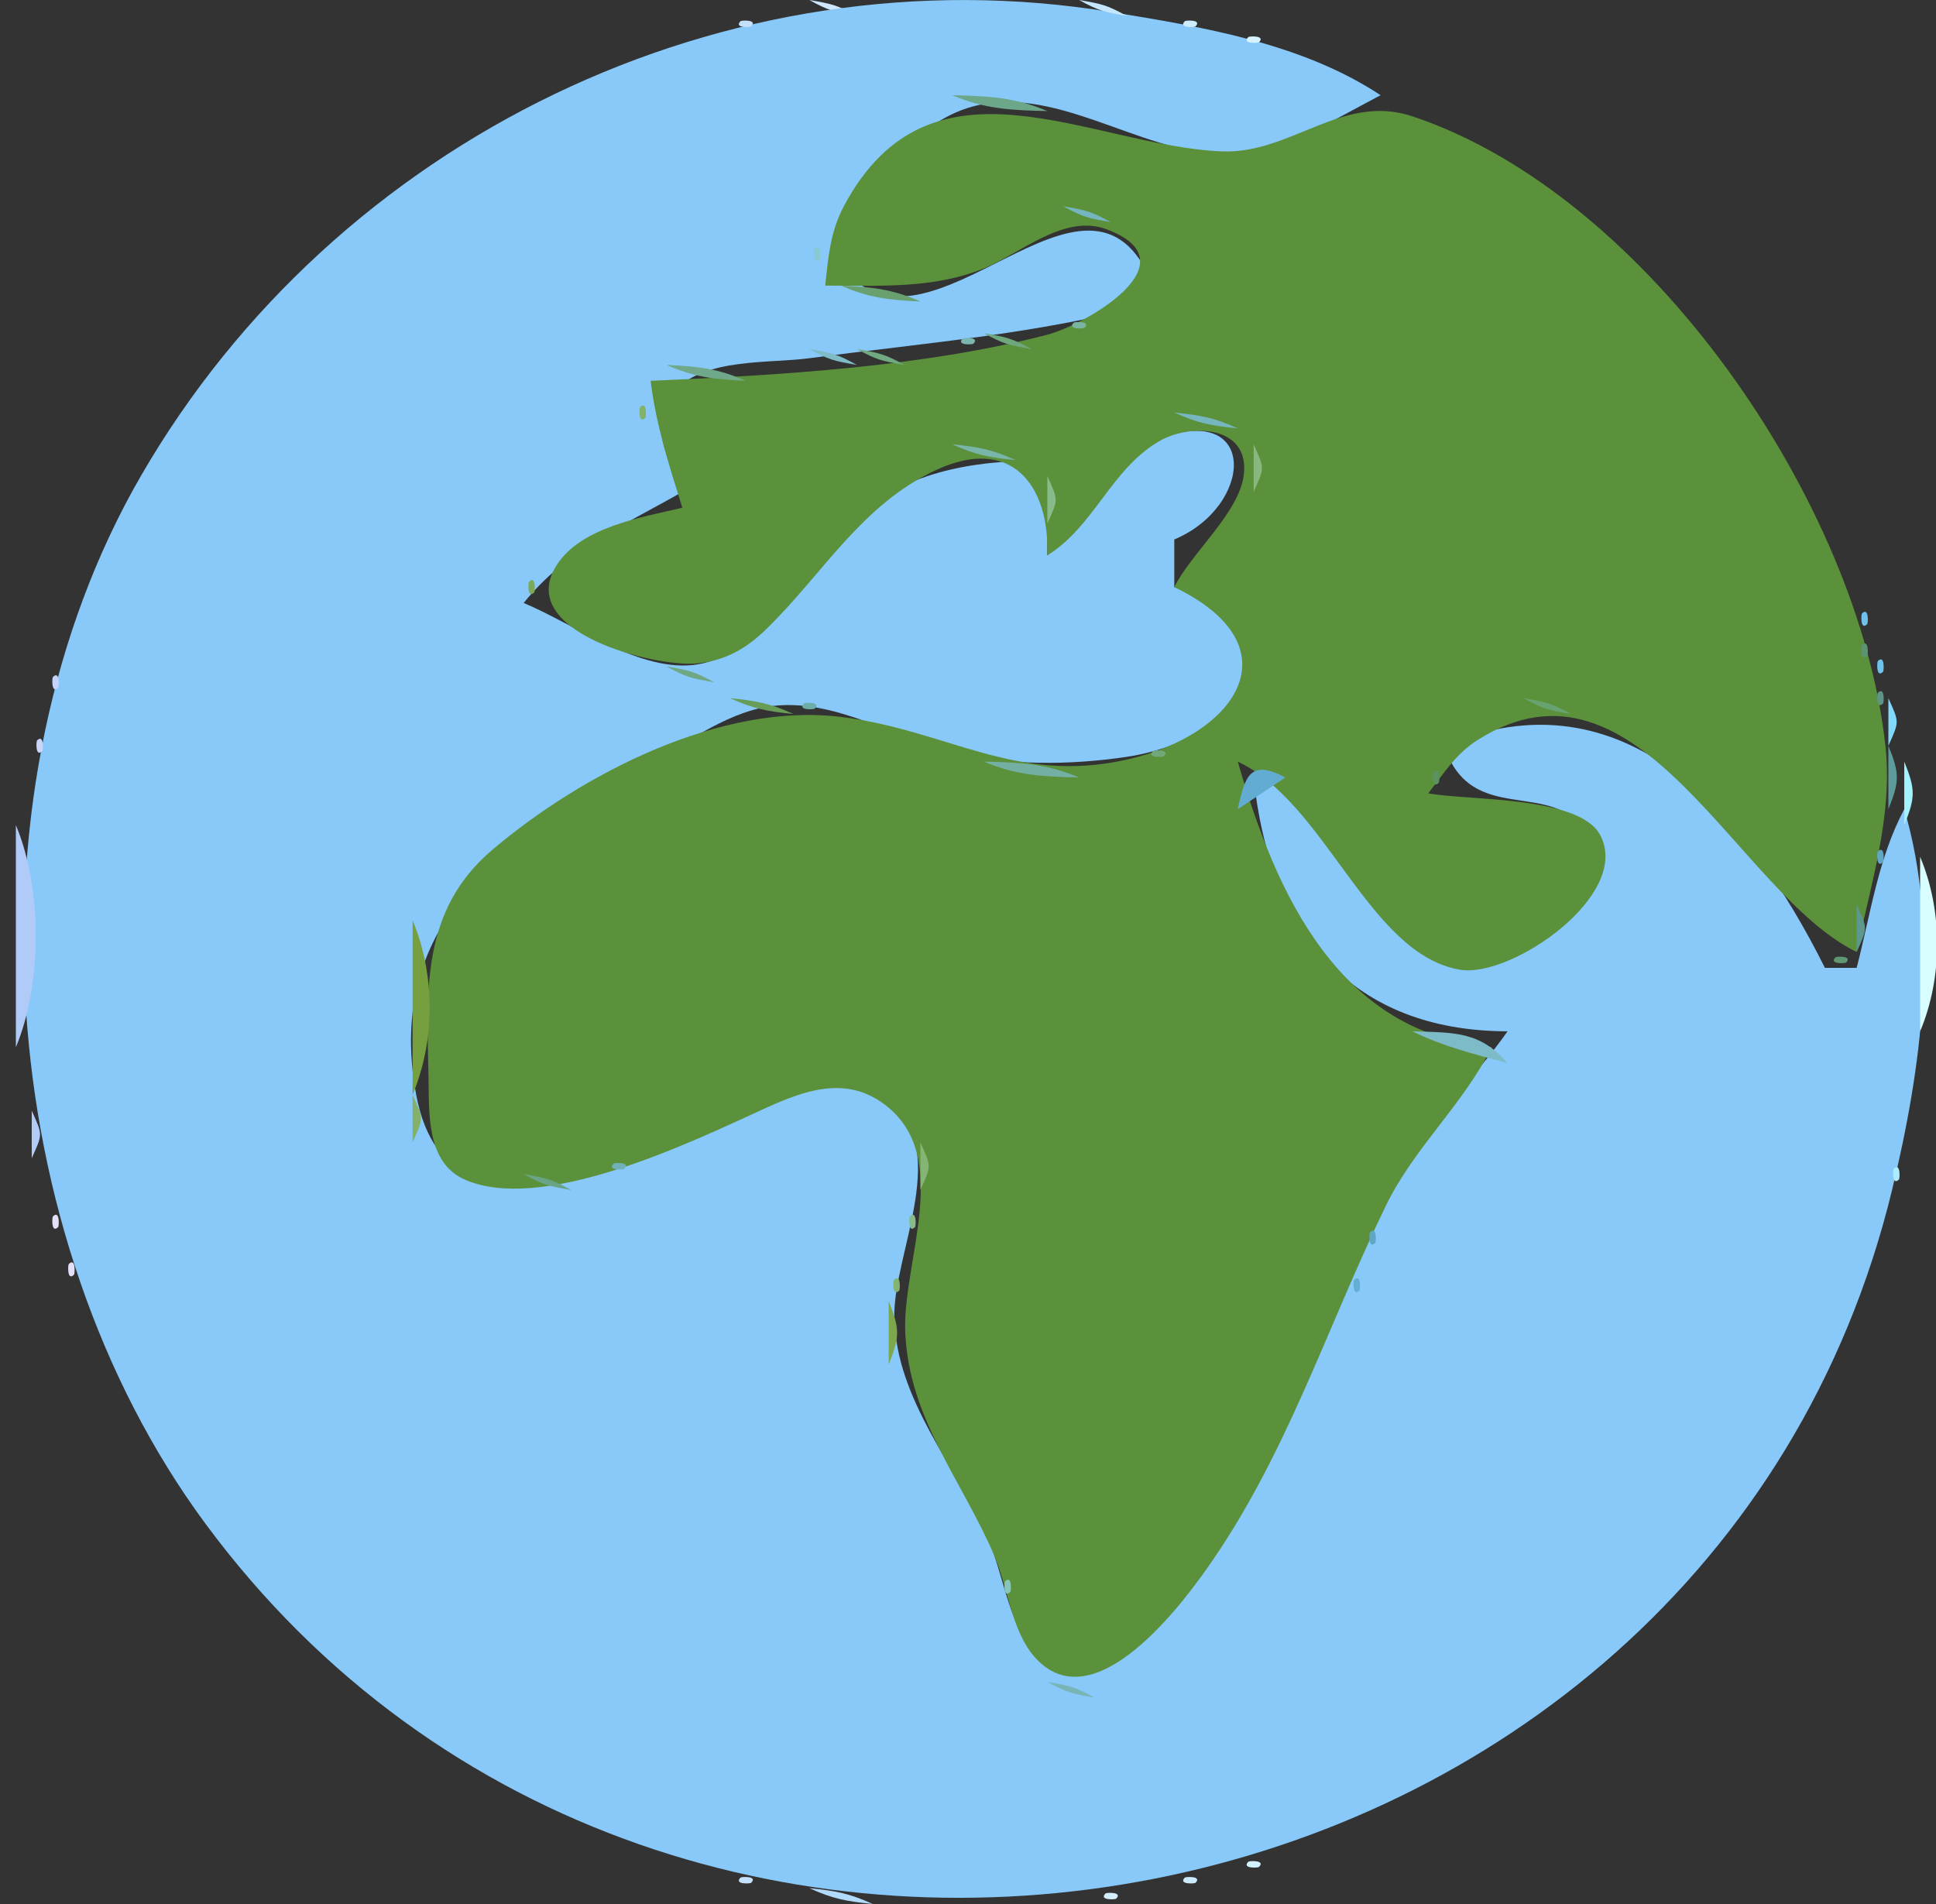 <svg xmlns="http://www.w3.org/2000/svg" width="122" height="120" xmlns:v="https://vecta.io/nano"><rect width="100%" height="100%" fill="#333333" stroke="none"/><use href="#B" fill="#cfe7fc"/><path d="M120 51c-1.649 3.096-2.121 6.606-3 10h-2c-4.821-9.677-12.665-18.802-24-14 1.738 5.238 6.853 1.911 9.079 5.603 2.024 3.359-5.082 8.658-8.036 8.36C86.381 60.391 85.007 50.767 79 49c1.012 9.827 6.234 15.972 16 16-2.151 3.066-5.056 5.709-6.861 9-4.335 7.903-6.683 16.395-11.885 23.999-1.898 2.774-6.638 10.258-10.69 6.55-1.98-1.813-2.274-5.188-3.292-7.549-1.991-4.618-5.813-8.737-5.914-14-.078-4.058 3.813-10.916-.677-13.816-2.079-1.343-4.543-.811-6.682.03-6.082 2.39-20.635 11.289-22.772-.218-2.074-11.172 6-16.415 14.772-20.972 2.55-1.325 5.042-3.323 8-3.561 3.794-.305 7.426 2.026 11 2.929 3.48.879 7.463.837 11 .308 7.361-1.1 11.904-7.57 3-10.699v-3c4.98-2.088 5.338-8.645-.947-6.377C69.836 28.784 68.383 32.77 66 35v-6c-4.971.044-9.093.684-12.896 4.214-2.869 2.663-4.882 7.93-9.12 8.654-3.56.608-7.81-2.546-10.985-3.867 2.756-3.401 6.251-4.856 10-7-.861-2.008-2.287-4.442-.458-6.398 1.919-2.052 5.905-1.685 8.458-2.026 7.429-.994 14.75-1.538 22-3.576-3.583-11.8-13.774 4.189-19.454-1.643C50.26 13.982 57.385 8.435 60 7.194c5.268-2.501 10.764 1.867 16 2.437 4.112.448 7.509-1.805 11-3.631-4.955-3.275-11.211-4.3-17-5.246C45.771-3.205 21.158 8.748 8.876 30-2.47 49.632-.441 77.886 12.924 96c29.295 39.704 94.648 27.072 106.307-21 1.85-7.626 3.034-16.337.769-24z" fill="#88c9f9"/><use href="#B" x="17" fill="#c5e7fd"/><use href="#C" fill="#c4e0fb"/><use href="#D" fill="#cdecfe"/><use href="#D" x="4" y="1" fill="#d6f2ff"/><use href="#E" fill="#6da78a"/><path d="M85 6l1 1-1-1z" fill="#7eb185"/><path d="M52 18c3.377-.002 6.81.216 10-1.084 2.326-.948 5.063-3.473 7.752-2.46 5.55 2.092-1.431 6.039-3.753 6.64C58.169 23.125 49.064 23.654 41 24c.343 2.806 1.155 5.305 2 8-2.54.604-6.367 1.202-7.914 3.606-2.718 4.224 6.223 6.477 8.874 6.203 1.747-.18 3.048-.92 4.295-2.126 3.57-3.455 6.019-7.884 10.745-10.066 4.752-2.193 7.142.971 7 5.384 2.968-1.84 4.008-5.428 7.057-7.199 1.959-1.137 5.748-1.009 5.316 2.172C78.051 32.349 75.089 34.83 74 37c7.701 3.725 3.977 9.308-3 10.876-7.034 1.58-11.317-1.869-18-2.691-7.558-.929-16.259 3.548-21.941 8.344-4.583 3.868-4.158 8.959-4.054 14.47.042 2.226-.132 5.299 2.313 6.358C34.02 76.394 42.762 72.344 47 70.41c2.807-1.281 5.9-2.957 8.757-.791C60.096 72.91 56.843 79.5 57.047 84c.245 5.404 3.527 9.225 5.593 14 .852 1.969 1.094 4.74 2.523 6.392 3.577 4.136 8.942-2.791 10.793-5.393 5.091-7.154 7.591-15.216 11.37-22.995C89.121 72.311 92.196 69.634 94 66c-9.588-.87-13.559-9.526-16-18 5.586 2.628 8.247 12.156 14.015 13.118 3.229.538 10.871-4.743 8.809-8.515C99.484 50.151 92.506 50.465 90 50c.992-1.262 1.742-2.497 3.138-3.376C103.341 40.192 109.47 56.331 117 60c.885-4.29 2.291-8.568 1.812-13C117.163 31.749 103.894 12.291 89 7.329c-4.42-1.472-7.66 2.389-12 2.212-8.307-.339-18.322-6.873-23.821 3.449-.868 1.629-.98 3.221-1.179 5.009z" fill="#5c913b"/><path d="M88 6l1 1-1-1z" fill="#89cbdf"/><path d="M58 7l1 1-1-1z" fill="#7eb184"/><path d="M89 7l1 1-1-1z" fill="#609f85"/><path d="M90 7l1 1-1-1z" fill="#91d3e7"/><path d="M91 8l1 1-1-1z" fill="#63a69c"/><path d="M92 8l1 1-1-1z" fill="#ace6f7"/><path d="M80 9l1 1-1-1z" fill="#7bb18c"/><path d="M93 9l1 1-1-1z" fill="#72bac7"/><path d="M94 10l1 1-1-1z" fill="#5f9d84"/><path d="M95 10l1 1-1-1z" fill="#a1e1f2"/><path d="M96 11l1 1-1-1z" fill="#76c0d0"/><path d="M97 12l1 1-1-1z" fill="#63a8a4"/><path d="M52 13l1 1-1-1z" fill="#88c1a8"/><use href="#B" x="16" y="13" fill="#75b5bf"/><path d="M99 13l1 1-1-1z" fill="#a7e5f5"/><path d="M71 14l1 1-1-1z" fill="#83b885"/><path d="M100 14l1 1-1-1z" fill="#8dd6e9"/><use href="#F" fill="#88c8d0"/><path d="M64 15l1 1-1-1z" fill="#65a7a9"/><path d="M101 15l1 1-1-1z" fill="#7dccdf"/><path d="M102 16l1 1-1-1z" fill="#75c4d7"/><path d="M103 17l1 1-1-1z" fill="#72c1d5"/><use href="#G" fill="#68a06f"/><path d="M104 18l1 1-1-1z" fill="#73c3da"/><path d="M71 19l1 1-1-1z" fill="#7cb182"/><path d="M105 19l1 1-1-1z" fill="#7acae1"/><use href="#D" x="-7" y="19" fill="#7ab4a2"/><path d="M106 20l1 1-1-1z" fill="#87d7ee"/><use href="#C" x="14" y="20" fill="#7bb6af"/><use href="#B" x="11" y="21" fill="#6fa77c"/><path d="M107 21l1 1-1-1z" fill="#9de5f8"/><use href="#B" y="22" fill="#80bcc6"/><use href="#B" x="3" y="22" fill="#70a982"/><path d="M107 22l1 1-1-1z" fill="#5d9b8a"/><use href="#G" x="-11" y="5" fill="#6fa989"/><path d="M108 23l1 1-1-1z" fill="#61a8b3"/><path d="M109 24l1 1-1-1z" fill="#6ec1dd"/><use href="#F" x="-11" y="10" fill="#82b168"/><path d="M110 25l1 1-1-1z" fill="#91e0f9"/><use href="#H" fill="#76b6c1"/><path d="M110 26l1 1-1-1z" fill="#5d9e9b"/><path d="M78 27l1 1-1-1z" fill="#86be9c"/><path d="M111 27l1 1-1-1z" fill="#69bad9"/><path d="M41 28l1 1-1-1z" fill="#84b989"/><use href="#H" x="-14" y="2" fill="#79b5a8"/><use href="#I" fill="#87b87f"/><path d="M112 28l1 1-1-1z" fill="#94e5fc"/><path d="M42 29l1 1-1-1z" fill="#83b788"/><path d="M58 29l1 1-1-1z" fill="#63a192"/><path d="M112 29l1 1-1-1z" fill="#60a5b3"/><use href="#I" x="-13" y="2" fill="#87bb8a"/><path d="M113 30l1 1-1-1z" fill="#7bd1f3"/><path d="M42 31l1 1-1-1z" fill="#7fb179"/><path d="M113 31l1 1-1-1z" fill="#5d9d9d"/><path d="M40 32l1 1-1-1z" fill="#7cb393"/><path d="M77 32l1 1-1-1z" fill="#81b79b"/><path d="M114 32l1 1-1-1z" fill="#72c7ee"/><path d="M114 33l1 1-1-1z" fill="#5d9c99"/><path d="M35 34l1 1-1-1z" fill="#84bcaa"/><path d="M74 34l1 1-1-1z" fill="#83b78c"/><path d="M115 34l1 1-1-1z" fill="#73caf1"/><path d="M115 35l1 1-1-1z" fill="#5d9fa5"/><use href="#F" x="-18" y="21" fill="#7caa59"/><path d="M116 36l1 1-1-1z" fill="#7fd6fa"/><path d="M76 37l1 1-1-1z" fill="#7eb598"/><path d="M116 37l1 1-1-1z" fill="#61abc3"/><use href="#J" fill="#6ec2ec"/><path d="M48 39l1 1-1-1z" fill="#5d998c"/><use href="#J" y="2" fill="#5c9371"/><use href="#J" x="1" y="3" fill="#6ec3ee"/><use href="#F" x="-48" y="27" fill="#c4d3f9"/><use href="#B" x="-9" y="42" fill="#70a784"/><use href="#J" x="1" y="5" fill="#5d9687"/><use href="#H" x="-28" y="18" fill="#689d58"/><use href="#C" x="4" y="43" fill="#6eada6"/><use href="#B" x="45" y="44" fill="#69a271"/><use href="#I" x="40" y="16" fill="#83d9fc"/><use href="#F" x="-49" y="31" fill="#c9d5f9"/><path d="M43 46l1 1-1-1z" fill="#83b992"/><path d="M92 46l1 1-1-1z" fill="#65a9bb"/><use href="#D" x="-2" y="46" fill="#71a879"/><path d="M104 47l1 1-1-1z" fill="#85bda4"/><use href="#K" fill="#5d9c9b"/><use href="#E" x="2" y="42" fill="#73afa2"/><path d="M78 51l3-2c-2.14-1.118-2.527-.251-3 2z" fill="#63acd1"/><path d="M90.333 48.667c-.055.056-.111 1.111.333.667.055-.056.111-1.111-.333-.667z" fill="#5c9263"/><use href="#K" x="1" y="1" fill="#a2f2ff"/><path d="M37 49l1 1-1-1z" fill="#84bcac"/><path d="M106 49l1 1-1-1z" fill="#87bfa6"/><path d="M35 50l1 1-1-1z" fill="#83bcae"/><path d="M107 50l1 1-1-1z" fill="#84b886"/><path d="M1 52v14c1.667-3.972 1.667-10.028 0-14z" fill="#b1cbf9"/><path d="M32 52l1 1-1-1z" fill="#82b78e"/><path d="M84 52l1 1-1-1z" fill="#87c0a1"/><use href="#J" x="1" y="15" fill="#60a7c3"/><path d="M121 54v11c1.431-3.41 1.431-7.59 0-11z" fill="#d9feff"/><path d="M111 55l1 1-1-1z" fill="#86bc93"/><use href="#I" x="38" y="29" fill="#5c988d"/><path d="M26 58v11c1.431-3.41 1.431-7.59 0-11z" fill="#76a040"/><path d="M82 58l1 1-1-1z" fill="#60a6bf"/><path d="M88 59l1 1-1-1z" fill="#87c1a9"/><path d="M114 59l1 1-1-1z" fill="#84b884"/><path d="M83 60l1 1-1-1z" fill="#60a6bf"/><path d="M89 60l1 1-1-1z" fill="#84b98c"/><path d="M95 60l1 1-1-1z" fill="#609f95"/><path d="M115.667 60.333c-.445.444.611.389.666.333.445-.444-.611-.389-.666-.333z" fill="#609773"/><path d="M90 61l1 1-1-1z" fill="#84bb9e"/><path d="M84 62l1 1-1-1z" fill="#61a7bf"/><path d="M86 64l1 1-1-1z" fill="#61a193"/><path d="M89 65c1.941.951 3.898 1.439 6 2-1.734-2.003-3.355-1.923-6-2z" fill="#7dbbc8"/><path d="M55 68l1 1-1-1z" fill="#81b8a6"/><use href="#I" x="-53" y="41" fill="#83b16a"/><path d="M48 69l1 1-1-1z" fill="#63a4a8"/><use href="#I" x="-77" y="42" fill="#b2ccf9"/><path d="M90 70l1 1-1-1z" fill="#65a8b2"/><path d="M44 71l1 1-1-1z" fill="#63a089"/><path d="M89 71l1 1-1-1z" fill="#61a3b6"/><use href="#I" x="-21" y="44" fill="#85b575"/><path d="M38.667 73.333c-.444.445.611.389.667.333.444-.445-.611-.389-.667-.333z" fill="#70b1b8"/><path d="M119.333 73.667c-.055.055-.111 1.111.334.667.055-.055.111-1.111-.334-.667z" fill="#adecff"/><use href="#B" x="-18" y="74" fill="#69a487"/><use href="#L" fill="#e3e1f9"/><use href="#L" x="54" fill="#87bb8c"/><path d="M86.333 77.667c-.056.056-.111 1.111.333.667.055-.055.111-1.111-.333-.667z" fill="#60a7c5"/><use href="#L" x="1" y="3" fill="#e2e0f9"/><use href="#L" x="53" y="4" fill="#84b474"/><path d="M85.333 80.667c-.055.055-.111 1.111.333.667.055-.055.111-1.111-.333-.667z" fill="#64add5"/><use href="#K" x="-63" y="35" fill="#7ca84c"/><path d="M83 85l1 1-1-1z" fill="#5d9da1"/><path d="M82 87l1 1-1-1z" fill="#5e9fa8"/><path d="M57 88l1 1-1-1z" fill="#86bd92"/><path d="M81 89l1 1-1-1z" fill="#5ea0ab"/><path d="M58 90l1 1-1-1z" fill="#87c0a8"/><path d="M80 91l1 1-1-1z" fill="#5fa2b0"/><path d="M60 93l1 1-1-1z" fill="#84b577"/><path d="M61 95l1 1-1-1z" fill="#86bd99"/><path d="M77 96l1 1-1-1z" fill="#5d9b95"/><path d="M63.333 99.667c-.056.055-.111 1.111.333.666.056-.055.111-1.111-.333-.666z" fill="#88c6b9"/><path d="M75 99l1 1-1-1z" fill="#5e9b95"/><path d="M72 103l1 1-1-1z" fill="#61a5b5"/><path d="M64 104l1 1-1-1z" fill="#86ba89"/><path d="M71 104l1 1-1-1z" fill="#63a6b5"/><use href="#B" x="15" y="106" fill="#7ab5b6"/><use href="#M" fill="#d5f2ff"/><path d="M46.667 118.333c-.444.445.611.389.667.334.444-.445-.611-.389-.667-.334z" fill="#c4e0fb"/><use href="#M" x="-4" y="1" fill="#ccecfe"/><use href="#H" x="-23" y="93" fill="#b2dafa"/><use href="#M" x="-9" y="2" fill="#d4eefe"/><defs><path id="B" d="M51 0c1.248.685 1.548.749 3 1-1.248-.685-1.548-.749-3-1z"/><path id="C" d="M46.667 1.333c-.444.444.611.389.667.333.444-.444-.611-.389-.667-.333z"/><path id="D" d="M74.667 1.333c-.445.444.611.389.667.333.445-.444-.611-.389-.667-.333z"/><path id="E" d="M60 6c2.052.874 3.747.953 6 1-2.052-.874-3.747-.953-6-1z"/><path id="F" d="M51.333 15.667c-.056.056-.111 1.111.333.667.056-.056.111-1.111-.333-.667z"/><path id="G" d="M53 18c1.769.779 3.036.912 5 1-1.769-.779-3.036-.912-5-1z"/><path id="H" d="M74 26c1.506.683 2.315.826 4 1-1.506-.683-2.315-.826-4-1z"/><path id="I" d="M79 28v3c.696-1.554.696-1.446 0-3z"/><path id="J" d="M117.333 38.667c-.055.056-.111 1.111.334.667.055-.056.111-1.111-.334-.667z"/><path id="K" d="M119 47v4c.71-1.76.71-2.24 0-4z"/><path id="L" d="M3.333 76.667c-.056.055-.111 1.111.333.667.056-.055.111-1.111-.333-.667z"/><path id="M" d="M78.667 117.333c-.445.445.611.389.667.334.445-.445-.611-.389-.667-.334z"/></defs></svg>